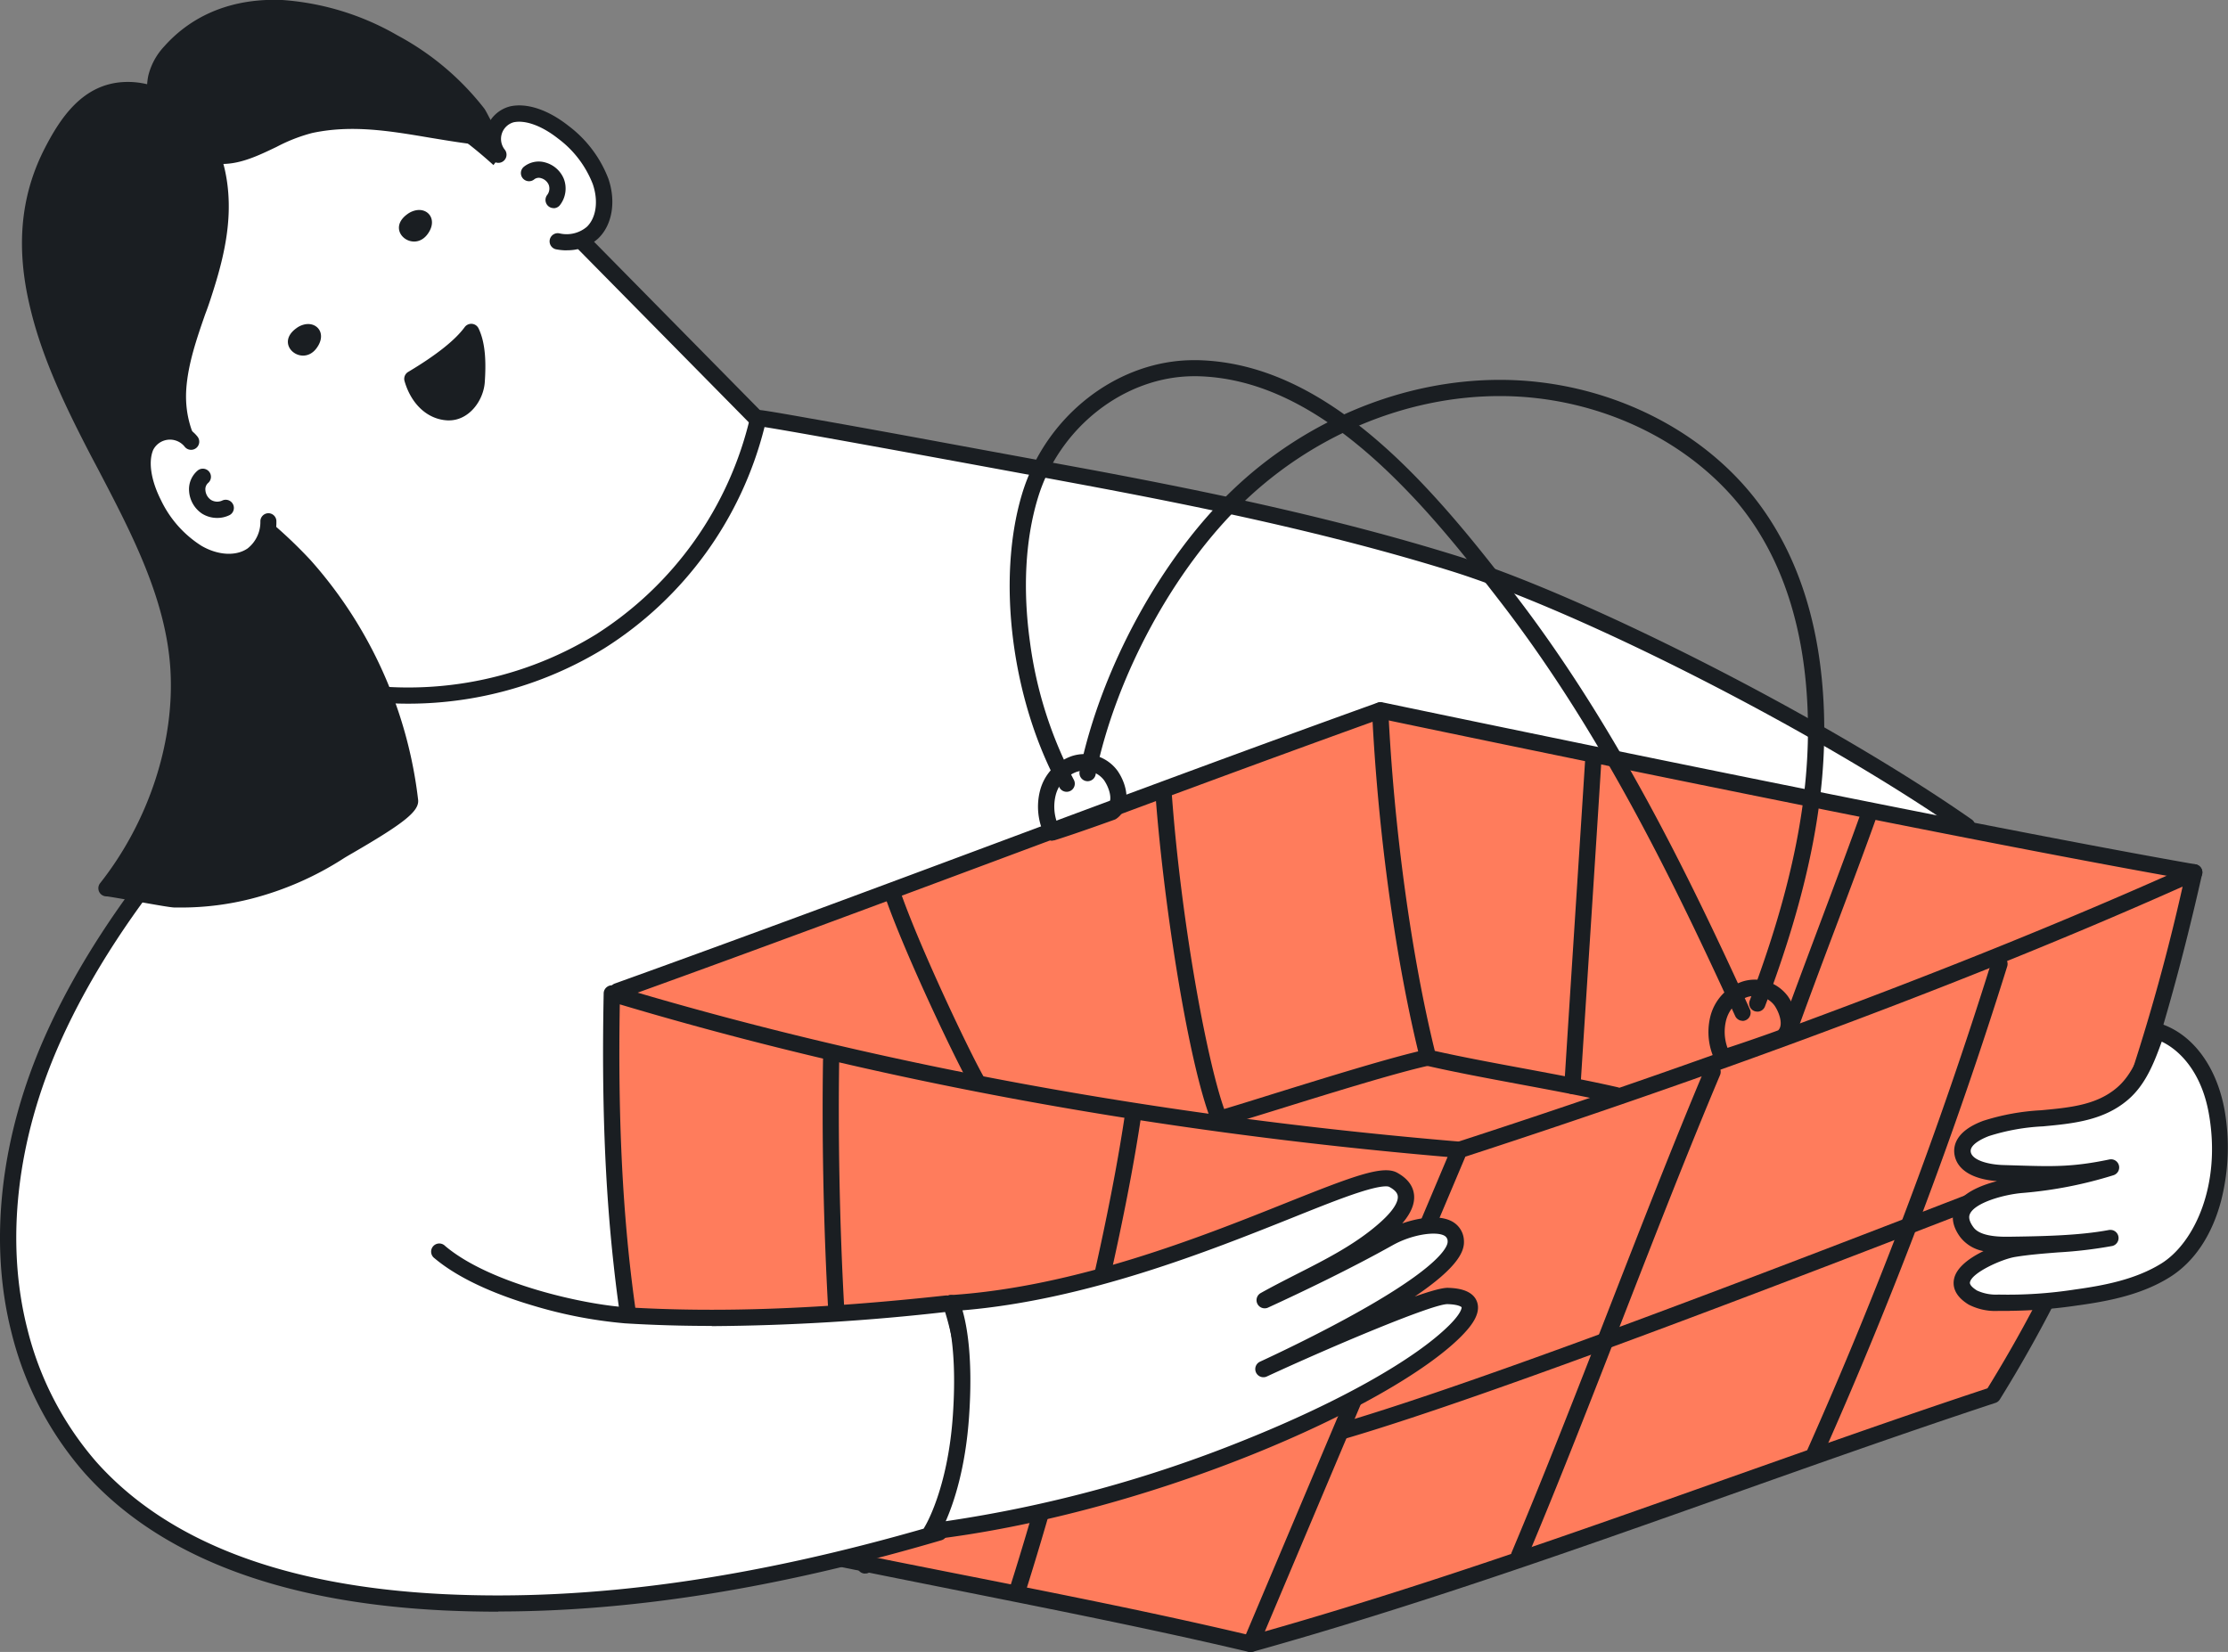 <?xml version="1.0" encoding="UTF-8"?> <svg xmlns="http://www.w3.org/2000/svg" viewBox="0 0 439.82 326.16"><rect x="0" y="0" width="439.82" height="326.16" fill="#808080" stroke="none"/><defs><style>.cls-1{fill:#fff;}.cls-2{fill:#1a1e22;}.cls-3{fill:#ff7c5c;}</style></defs><g id="Layer_2" data-name="Layer 2"><g id="Layer_2-2" data-name="Layer 2"><path class="cls-1" d="M150.1,83.4,107.82,40.47c-6.26-6.35-12.6-12.77-20.21-17.41C70,12.3,40.55,12.24,31.37,31.86,25,45.53,22.9,62.09,28,76c7.14,19.45,30,41.83,42.34,58.07a33.18,33.18,0,0,0,22.25,12.53c8.4.78,16.82-1.66,24.49-5.17,10.76-4.93,20.66-12.2,27.27-22s8.71-24.58,5.75-36Z"></path><path class="cls-2" d="M61.09,17.44a41.33,41.33,0,0,0-11.87,1.65c-7.69,2.32-13.36,7-16.39,13.45-6.69,14.31-7.93,30.35-3.32,42.92,5,13.63,18,28.9,29.52,42.38,4.65,5.45,9,10.6,12.59,15.27A31.44,31.44,0,0,0,92.73,145c7.1.66,14.85-1,23.68-5,11.51-5.28,20.71-12.69,26.61-21.45,6.09-9,8.39-23.09,5.63-34.32l-42-42.61c-6.1-6.2-12.41-12.6-19.89-17.17a50.62,50.62,0,0,0-25.69-7ZM95.81,148.37c-1.14,0-2.26-.05-3.37-.16a34.79,34.79,0,0,1-23.38-13.16c-3.5-4.6-7.86-9.71-12.48-15.13C44.92,106.24,31.69,90.73,26.5,76.56c-4.9-13.35-3.62-30.32,3.42-45.38C33.35,23.85,39.7,18.61,48.3,16c12.34-3.72,28.48-1.44,40.15,5.68C96.27,26.46,102.72,33,109,39.34l42.29,42.93a1.56,1.56,0,0,1,.41.73c3.13,12.11.67,27.47-6,37.33-6.22,9.24-15.88,17-27.93,22.57-8,3.67-15.22,5.47-21.94,5.47Z"></path><path class="cls-1" d="M184.75,302.8c-31.22,9.13-64.46,15.12-97.09,13.55-24.95-1.2-52.49-7.21-69.82-26.66a64.17,64.17,0,0,1-14-26.9c-4.88-19.08-1.48-39.62,6.54-57.61,11.89-26.7,33.24-49.75,54.23-69.61a72.5,72.5,0,0,0,53.82-8.92,71.15,71.15,0,0,0,31.24-44.09c.08-.36,61.16,11,67.14,12.09,23.53,4.45,47,9.4,69.91,16.5,29.76,9.23,84.59,38.36,109.16,57.52L184.75,302.8Z"></path><path class="cls-3" d="M433.13,172.23c-49.07-8.56-160.65-32-160.65-32-50.72,18.22-99.9,37.25-150.62,55.47q33.55,22.74,69.1,42.33,17.79,9.84,36,18.94c11.52,5.75,24.13,13.82,36.53,17.34,10.43,3,22.95-8.09,32.3-13.5q17.6-10.17,35-20.73,34.72-21.13,68.48-43.78c11.26-7.55,33.92-24.1,33.92-24.1Z"></path><path class="cls-2" d="M125.38,196.17c21,14.12,43.33,27.73,66.36,40.48,11.73,6.49,23.81,12.85,35.92,18.91,3.24,1.62,6.48,3.37,9.91,5.23,8.64,4.68,17.57,9.51,26.34,12,7.43,2.11,16.46-3.86,24.42-9.12,2.34-1.55,4.55-3,6.64-4.22,11.66-6.74,23.41-13.71,34.93-20.72,23-14,46-28.72,68.42-43.74,8.64-5.79,24.23-17.06,30.8-21.83-48.59-8.66-149-29.65-156.52-31.24-25.21,9.07-50.46,18.48-74.87,27.58-23.6,8.8-48,17.89-72.35,26.67Zm141.79,80.28a14.93,14.93,0,0,1-4.14-.57c-9.11-2.59-18.2-7.51-27-12.27-3.41-1.84-6.62-3.58-9.81-5.18-12.15-6.07-24.28-12.46-36-19-24.07-13.33-47.37-27.59-69.22-42.4a1.61,1.61,0,0,1,.36-2.84c25.35-9.11,50.73-18.57,75.29-27.73s50-18.63,75.33-27.74a1.52,1.52,0,0,1,.87-.06c1.12.23,112.11,23.5,160.59,32a1.61,1.61,0,0,1,.67,2.88c-.22.17-22.81,16.65-34,24.13-22.42,15.05-45.48,29.79-68.55,43.82-11.53,7-23.3,14-35,20.75-2,1.16-4.18,2.6-6.48,4.12-7.22,4.78-15.27,10.1-22.93,10.1Z"></path><path class="cls-3" d="M246.91,324.56C262.6,293.37,276,259.77,288.1,227c-56.55-4.75-113-14.47-167.32-30.87-.77,38.18,1.88,70.14,12.52,104.47,37,8.78,76.64,15.15,113.61,23.94Z"></path><path class="cls-2" d="M134.56,299.27c18.19,4.29,37.34,8.08,55.86,11.74s37.48,7.41,55.63,11.69c16.35-32.67,29.79-67.26,39.81-94.26-58.37-5-113.36-15.17-163.51-30.14-.69,41,2.88,70.49,12.21,101Zm112.35,26.89a1.55,1.55,0,0,1-.37,0c-18.46-4.38-37.92-8.23-56.75-12s-38.35-7.58-56.86-12a1.59,1.59,0,0,1-1.17-1.09A272.31,272.31,0,0,1,121.17,250c-1.78-16-2.41-33.11-2-53.89a1.59,1.59,0,0,1,.67-1.26,1.56,1.56,0,0,1,1.4-.24c51.09,15.41,107.27,25.78,167,30.8a1.64,1.64,0,0,1,1.22.74,1.59,1.59,0,0,1,.15,1.42c-10.23,27.65-24.17,63.75-41.25,97.7a1.61,1.61,0,0,1-1.44.88Z"></path><path class="cls-3" d="M288.1,227c47.24-15.34,99.74-34.38,145-54.79C424.4,211,413.05,243.86,393.4,275.45c-49.18,16.24-96.6,35.19-146.49,49.11L288.1,227Z"></path><path class="cls-2" d="M289.29,228.33l-39.6,93.78c30.74-8.73,61.07-19.49,90.43-29.9,17-6,34.65-12.29,52.22-18.1A272.06,272.06,0,0,0,415.86,226a403.8,403.8,0,0,0,15-50.95c-49.45,22.07-104,41.08-141.55,53.31Zm-42.38,97.83a1.59,1.59,0,0,1-1.2-.54,1.61,1.61,0,0,1-.28-1.69l41.19-97.53a1.63,1.63,0,0,1,1-.91c38.27-12.42,94.47-32,144.86-54.72a1.6,1.6,0,0,1,1.68.22,1.58,1.58,0,0,1,.55,1.59c-9.64,42.84-22,74.83-39.93,103.72a1.58,1.58,0,0,1-.86.68c-17.72,5.85-35.51,12.16-52.7,18.26-30.44,10.79-61.92,21.95-93.86,30.87a2,2,0,0,1-.43.05Z"></path><path class="cls-2" d="M319,217.8a2.2,2.2,0,0,1-.36,0c-5.53-1.28-12.11-2.5-18.48-3.69s-13-2.42-18.6-3.71a1.62,1.62,0,0,1-1.2-1.18c-4.83-19.31-8.38-45.05-9.51-68.85a1.6,1.6,0,0,1,1.53-1.68,1.63,1.63,0,0,1,1.68,1.53c1.1,23.21,4.52,48.26,9.18,67.27,5.32,1.19,11.51,2.35,17.51,3.46,6.4,1.19,13,2.43,18.61,3.72a1.61,1.61,0,0,1-.36,3.17Z"></path><path class="cls-2" d="M299.9,308.7a1.5,1.5,0,0,1-.62-.13,1.6,1.6,0,0,1-.86-2.1c6.3-14.93,12.78-31.58,19.05-47.67S330.23,226,336.55,211a1.61,1.61,0,1,1,3,1.25c-6.3,14.93-12.78,31.57-19.05,47.67s-12.76,32.79-19.08,47.76a1.61,1.61,0,0,1-1.48,1Z"></path><path class="cls-2" d="M358.28,288.44a1.55,1.55,0,0,1-.66-.15,1.59,1.59,0,0,1-.8-2.12,886.57,886.57,0,0,0,36.34-96.35,1.61,1.61,0,0,1,3.07,1,887.2,887.2,0,0,1-36.49,96.72,1.6,1.6,0,0,1-1.46.95Z"></path><path class="cls-2" d="M264.93,284.17a1.59,1.59,0,0,1-1.54-1.15,1.61,1.61,0,0,1,1.09-2c29.12-8.54,87.88-31.25,126.76-46.29,10-3.84,18.56-7.17,25.54-9.83a1.61,1.61,0,1,1,1.15,3c-7,2.66-15.58,6-25.54,9.83-38.93,15.05-97.75,37.8-127,46.37a1.41,1.41,0,0,1-.45.07Z"></path><path class="cls-2" d="M200.87,315.41a1.34,1.34,0,0,1-.48-.08,1.6,1.6,0,0,1-1-2c8-25.23,18.44-65,22.61-92.85a1.61,1.61,0,0,1,3.18.47c-4.2,28-14.72,68-22.73,93.35a1.61,1.61,0,0,1-1.53,1.12Z"></path><path class="cls-2" d="M240.17,221.19a1.62,1.62,0,0,1-1.51-1.07c-4.47-12.55-9.07-42.9-10.57-63.36a1.61,1.61,0,0,1,3.21-.23c1.83,25.08,6.85,52.57,10.39,62.52a1.6,1.6,0,0,1-1,2,1.7,1.7,0,0,1-.54.09Z"></path><path class="cls-2" d="M310.4,216h-.1a1.59,1.59,0,0,1-1.5-1.7c.57-9,1.34-21,2.08-32.5s1.5-23.28,2.07-32.26a1.6,1.6,0,1,1,3.2.21c-.56,9-1.31,20.6-2.06,32.25s-1.52,23.47-2.09,32.5a1.6,1.6,0,0,1-1.6,1.5Z"></path><path class="cls-2" d="M352.76,206.22a1.7,1.7,0,0,1-.54-.09,1.6,1.6,0,0,1-1-2c2.23-6.27,5.24-14.29,8.15-22.05s5.91-15.76,8.13-22a1.61,1.61,0,0,1,3,1.08c-2.23,6.26-5.24,14.29-8.15,22s-5.92,15.75-8.14,22a1.6,1.6,0,0,1-1.51,1.07Z"></path><path class="cls-2" d="M240,222.73a1.61,1.61,0,0,1-.45-3.15c3-.86,7.17-2.16,12-3.67,10.44-3.24,23.44-7.27,30-8.69a1.62,1.62,0,0,1,1.91,1.24,1.6,1.6,0,0,1-1.23,1.9c-6.41,1.39-19.34,5.39-29.72,8.62-4.88,1.51-9.08,2.81-12.08,3.69a1.74,1.74,0,0,1-.45.06Z"></path><path class="cls-2" d="M344,201.55a1.63,1.63,0,0,1-1.46-.94c-11.87-25.92-26.23-55.77-46.52-82-6.11-7.9-15.36-19.84-25.84-28.95-11.62-10.11-22.7-15.14-33.86-15.38h-.61C222,74.3,209,84.4,204.82,98.53c-2.42,8.1-2.94,17.85-1.5,28.22A80.94,80.94,0,0,0,212,154a1.61,1.61,0,0,1-2.82,1.55c-9.44-17.19-12.5-41-7.45-57.92,4.61-15.47,18.82-26.52,33.95-26.52h.67c11.95.26,23.7,5.55,35.91,16.18,10.72,9.31,20.08,21.4,26.27,29.4,20.5,26.47,35,56.51,46.91,82.6a1.61,1.61,0,0,1-.8,2.13,1.56,1.56,0,0,1-.67.15Z"></path><path class="cls-2" d="M346.9,199.73a1.63,1.63,0,0,1-.57-.1,1.6,1.6,0,0,1-.93-2.07c8.42-22.26,12.05-40.43,11.44-57.18-.56-15.54-4.53-28.51-11.81-38.53-10.52-14.5-29.17-23.56-48.66-23.65h-.29c-18.25,0-36.64,7.58-50.48,20.83s-25.33,34.42-29.34,54a1.61,1.61,0,0,1-3.15-.65c4.14-20.19,16-42.05,30.27-55.69C257.81,82.9,277,75,296.08,75h.3c20.5.09,40.14,9.66,51.25,25,7.66,10.55,11.84,24.11,12.42,40.3.63,17.2-3.07,35.76-11.65,58.44a1.6,1.6,0,0,1-1.5,1Z"></path><path class="cls-2" d="M346.39,196.64a5.15,5.15,0,0,0-1.5.23,6.63,6.63,0,0,0-4.15,4.59,9.32,9.32,0,0,0,.28,5.43c3.66-1.19,8.79-3,10-3.46,1.05-1,.28-3.45-.73-4.91a4.73,4.73,0,0,0-3.87-1.88Zm-6.29,13.84a1.6,1.6,0,0,1-1.45-.91,12.78,12.78,0,0,1-1-8.95,9.8,9.8,0,0,1,6.28-6.81,8.11,8.11,0,0,1,9,2.88h0c2.09,3,2.74,7.36-.17,9.46a1.47,1.47,0,0,1-.39.21c-.31.11-7.68,2.78-11.77,4a2,2,0,0,1-.47.07Z"></path><path class="cls-2" d="M214.05,152.17a5.14,5.14,0,0,0-1.5.22A6.63,6.63,0,0,0,208.4,157a9.32,9.32,0,0,0,.28,5.43c3.66-1.19,8.79-3,10-3.46,1.06-1,.28-3.45-.73-4.92h0a4.72,4.72,0,0,0-3.87-1.87ZM207.76,166a1.61,1.61,0,0,1-1.45-.91,12.78,12.78,0,0,1-1-9,9.8,9.8,0,0,1,6.28-6.81,8.09,8.09,0,0,1,9,2.88h0c2.09,3,2.74,7.36-.17,9.46a1.47,1.47,0,0,1-.39.21c-.31.11-7.68,2.78-11.77,4.05a1.58,1.58,0,0,1-.47.07Z"></path><path class="cls-2" d="M170.79,310.69a1.59,1.59,0,0,1-1.57-1.29c-5.7-28.26-7.2-71.62-6.75-100.16a1.62,1.62,0,0,1,1.61-1.58h0a1.61,1.61,0,0,1,1.58,1.63c-.44,28.38,1,71.46,6.69,99.48a1.6,1.6,0,0,1-1.26,1.89,1.66,1.66,0,0,1-.32,0Z"></path><path class="cls-2" d="M193.11,215.48a1.6,1.6,0,0,1-1.38-.78c-2.53-4.21-12.77-25.61-16.87-37.25a1.61,1.61,0,0,1,3-1.07c4.05,11.48,14.11,32.53,16.59,36.67a1.6,1.6,0,0,1-.55,2.2,1.55,1.55,0,0,1-.82.23Z"></path><path class="cls-2" d="M388.34,164.73a1.59,1.59,0,0,1-.92-.29c-27.92-19.51-75.2-43.7-101.16-51.75-23.83-7.39-48.63-12.47-69.74-16.46-7.26-1.37-56.86-10.55-65.6-11.91A72.45,72.45,0,0,1,119.3,128a74,74,0,0,1-55,9.12A1.61,1.61,0,1,1,65,134a70.78,70.78,0,0,0,52.6-8.71,69.51,69.51,0,0,0,30.52-43.08c.34-1.48,1.85-1.27,2.5-1.18.45.06,1.12.17,2,.31,1.62.27,4,.68,7,1.22,5.25.92,12.55,2.23,21.69,3.91,16.19,3,32.93,6.06,35.79,6.6,21.2,4,46.1,9.11,70.09,16.55,26.22,8.13,73.91,32.52,102.06,52.19a1.61,1.61,0,0,1-.93,2.92Z"></path><path class="cls-1" d="M86.83,247.21c9.41,7.95,28.7,12,36.65,12.47,21.43,1.31,42.94-.07,64.25-2.42a62.19,62.19,0,0,1-2.34,44.85l.06.49c-31.43,9.25-64.92,15.34-97.79,13.75-24.95-1.2-52.49-7.21-69.82-26.66a64.17,64.17,0,0,1-14-26.9c-4.88-19.08-1.48-39.62,6.54-57.61,11.89-26.7,33.24-49.75,54.23-69.61L86.83,247.21Z"></path><path class="cls-2" d="M98.39,318.21q-5.46,0-10.8-.25c-32.4-1.57-56.26-10.72-70.95-27.2A66.18,66.18,0,0,1,2.29,263.19C-2.3,245.24.06,224.41,8.92,204.52c12.61-28.29,35.8-52.33,54.6-70.12a1.61,1.61,0,0,1,2.21,2.34c-18.59,17.57-41.5,41.32-53.88,69.09C3.28,225.06,1,245.14,5.4,262.39A63,63,0,0,0,19,288.62c14.09,15.82,37.2,24.61,68.7,26.13,29.06,1.4,60.54-3,96.22-13.39a60.27,60.27,0,0,0,2.24-43.6,1.61,1.61,0,0,1,3.06-1A63.52,63.52,0,0,1,187,302.36v0a1.61,1.61,0,0,1-1.14,1.74c-32.08,9.44-60.83,14.07-87.51,14.07Z"></path><path class="cls-2" d="M140.53,261.79c-5.93,0-11.62-.17-17.15-.51a89.45,89.45,0,0,1-18.14-3.5c-5.88-1.73-14-4.76-19.45-9.34A1.61,1.61,0,1,1,87.87,246c8.92,7.55,27.66,11.6,35.71,12.1,18.25,1.11,38.3.38,63.1-2.32A1.61,1.61,0,0,1,187,259a430.69,430.69,0,0,1-46.5,2.83Z"></path><path class="cls-1" d="M187.73,257.26c40.9-2.65,81.31-27.54,87.22-24.35,5.28,2.86,1.15,7.3-1.41,9.6-6.94,6.22-15.89,9.68-24,14.22,7.6-3.48,16.82-8,24.53-12.27,4.4-2.47,13-4.36,13.25.6.37,7.06-30.32,21.71-38,25.28,7.75-3.58,32.62-14.59,36.5-14.46,5.09.17,5.8,2.5,1.41,6.88-13.7,13.67-60.7,34.44-103.36,39.57,0,0,4.76-7.48,5.81-22.79,1.13-16.46-1.92-22.28-1.92-22.28Z"></path><path class="cls-2" d="M190,258.71c.89,3.06,2.09,9.55,1.3,20.94-.7,10.31-3.05,17.17-4.61,20.7a257.09,257.09,0,0,0,59.14-16.09c18.44-7.4,33.5-15.86,40.29-22.64,2.54-2.54,2.42-3.51,2.41-3.52h0s-.43-.54-2.75-.61c-2.86-.1-23,8.4-35.76,14.31h0a1.61,1.61,0,0,1-1.35-2.92h0c3.74-1.73,13.35-6.28,21.92-11.26,14.63-8.5,15.22-11.89,15.18-12.48a1.24,1.24,0,0,0-.67-1.18c-1.62-.89-6.32-.27-10.19,1.9-8.34,4.67-18,9.29-24.63,12.33a1.61,1.61,0,0,1-1.46-2.86c2.35-1.32,4.79-2.56,7.16-3.77,5.77-2.93,11.74-5.95,16.53-10.25,3.17-2.84,3.5-4.43,3.42-5.13s-.65-1.29-1.7-1.85c-.16-.09-1.19-.44-5.86,1.07-3.46,1.11-8.05,2.94-13.35,5.07-16.22,6.48-40.5,16.2-65,18.24Zm-6.11,45.23a1.61,1.61,0,0,1-1.36-2.47c.05-.07,4.57-7.4,5.57-22,1.07-15.56-1.71-21.37-1.74-21.42a1.61,1.61,0,0,1,1.32-2.35c24.72-1.61,49.66-11.58,66.16-18.18,13.15-5.25,19.08-7.52,21.93-6,2,1.09,3.15,2.54,3.36,4.3s-.55,3.66-2.32,5.73c3.34-1.16,7.37-1.75,9.85-.38a4.48,4.48,0,0,1,2.33,3.82c.1,1.94-.95,5.08-9.71,11,3.08-1.08,5.49-1.77,6.61-1.72s4.65.15,5.64,2.65-1.33,5.16-3.15,7c-7.07,7.06-22.54,15.79-41.35,23.34-20.92,8.39-43.28,14.32-62.95,16.69Z"></path><path class="cls-1" d="M392.14,222.79c-2.42.89-5.11,2.52-4.68,5,.53,2.95,4.83,3.83,8.08,3.91,8.55.21,12.81.62,21.21-1.15A80.59,80.59,0,0,1,399.11,234c-3.71.31-15.76,2.74-10.78,9.37,1.72,2.29,5.21,2.52,8.13,2.47,6.32-.08,14-.18,20.21-1.36-5.86,1.23-13.27,1.17-19.19,2.17-3.31.56-15,5.28-8,9.57a10.09,10.09,0,0,0,5,1,89.84,89.84,0,0,0,15.36-1c6.16-.84,12.44-2.08,17.71-5.38,9.7-6.08,12-20.88,10.06-31.38-1.25-6.88-5.13-13.78-11.8-15.87-1.65,4.56-3.21,9.31-6.75,12.35-7.35,6.29-18.17,3.65-26.9,6.86Z"></path><path class="cls-2" d="M416.67,242.83A1.61,1.61,0,0,1,417,246a86.65,86.65,0,0,1-10.69,1.27c-3.05.24-5.94.47-8.56.91s-8.5,3.09-8.87,5c-.12.62.95,1.35,1.41,1.63a9,9,0,0,0,4.23.79,86.18,86.18,0,0,0,15.08-1c5.89-.81,12-2,17.08-5.15,6.58-4.12,11.89-15.66,9.33-29.73-1.42-7.81-5.49-12.25-9.27-14.06-1.53,4.23-3.2,8.51-6.66,11.47-4.83,4.14-10.92,4.71-16.8,5.26a41.63,41.63,0,0,0-10.58,1.89c-.67.24-3.95,1.54-3.66,3.17s3.5,2.51,6.54,2.58l2.95.09c6.67.2,10.7.31,17.89-1.2a1.61,1.61,0,0,1,.81,3.11,82.8,82.8,0,0,1-18,3.51c-3.7.31-9.35,1.92-10.35,4.13-.12.27-.48,1.08.72,2.68s4.31,1.86,6.83,1.83h.11c6.13-.09,13.77-.19,19.82-1.34a1.53,1.53,0,0,1,.3,0Zm-19.95,16c-.78,0-1.55,0-2.31,0a11.46,11.46,0,0,1-5.8-1.26c-2.84-1.74-3.14-3.68-2.88-5,.45-2.34,3.12-4.24,5.82-5.55A7.56,7.56,0,0,1,387,244.3c-1.93-2.58-1.65-4.64-1.08-5.92,1.27-2.82,5.12-4.36,8.3-5.18-4.82-.37-7.85-2.22-8.38-5.17-.29-1.63.07-4.67,5.7-6.75h0a45.26,45.26,0,0,1,11.4-2.07c5.63-.53,10.95-1,15-4.5,3-2.58,4.46-6.6,6-10.86l.3-.82a1.6,1.6,0,0,1,2-1c6.5,2,11.32,8.44,12.9,17.12a42.68,42.68,0,0,1-.7,18c-1.82,6.81-5.31,12-10.09,15-5.55,3.48-12.1,4.76-18.34,5.61a96.34,96.34,0,0,1-13.32,1.05Z"></path><path class="cls-2" d="M39,25.19c-3.32-4.51-8.73-7.63-14.32-7.4C17.15,18.1,13.05,24.48,10,30.5c-9.89,19.64.13,41,9.32,58.66,6.86,13.21,14.81,27.29,15.87,42.47C36.28,147,30.5,163.34,21,175.35c.13-.15,12.18,2.17,13.54,2.21a54.15,54.15,0,0,0,14.62-1.63A60.54,60.54,0,0,0,67,168.1c2-1.26,14.17-7.82,13.93-10a84.38,84.38,0,0,0-20.8-46.4c-9.41-10.62-26-18.31-24.92-35,.42-6.22,2.78-12.11,4.77-18a59.73,59.73,0,0,0,3.56-16.79c.19-5.74-1-11.67-4.33-16.37L39,25.19Z"></path><path class="cls-2" d="M23.94,174.16l3.34.58c2.67.48,6.71,1.19,7.33,1.21a52.14,52.14,0,0,0,14.18-1.58,58.41,58.41,0,0,0,17.34-7.63c.39-.25,1.09-.65,2.05-1.21,6.68-3.88,10.42-6.4,11.13-7.52a82.92,82.92,0,0,0-20.38-45.25,91.6,91.6,0,0,0-8.69-8.15c-8.6-7.42-17.5-15.09-16.63-28C34,71.17,35.77,66,37.5,61l1-2.78c1.6-4.79,3.27-10.47,3.47-16.34.15-4.19-.44-10.25-4-15.39l-.23-.33c-3.21-4.36-8.18-6.95-13-6.74-6.55.27-10.24,5.84-13.25,11.82C2.19,49.63,11,69.57,20.76,88.42l1.63,3.12c6.6,12.61,13.43,25.65,14.42,40S33,161.61,23.94,174.16Zm-1.68,2.21Zm0,0a2,2,0,0,1-.3.28,1.58,1.58,0,0,0,.3-.28ZM36,179.18c-.49,0-1,0-1.48,0-.77,0-3.46-.48-7.8-1.25-2.23-.4-5-.88-5.62-.95a1.65,1.65,0,0,1-1.07-.34,1.61,1.61,0,0,1-.27-2.26h0c9.68-12.26,14.85-28.19,13.85-42.62C32.66,118.09,26,105.35,19.55,93L17.91,89.9C13.44,81.28,8.45,71.23,6,60.94,3.11,49.14,4,39,8.58,29.78c3.29-6.53,7.76-13.25,16-13.59,5.84-.25,11.85,2.84,15.69,8h0l.27.39C44.63,30.49,45.3,37.29,45.14,42c-.21,6.29-2,12.25-3.64,17.25-.31.94-.64,1.88-1,2.81-1.67,4.81-3.39,9.79-3.73,14.81C36.06,88.14,44,95,52.34,102.17a92.89,92.89,0,0,1,9,8.46,86.13,86.13,0,0,1,21.2,47.29c.24,2.19-2.62,4.52-12.73,10.39-.9.52-1.6.93-1.93,1.14a62.11,62.11,0,0,1-18.29,8A56,56,0,0,1,36,179.18Z"></path><path class="cls-2" d="M93,65.52c1.33,2.76,1.27,6.73,1.07,9.79s-2.61,6.2-5.67,6.06c-3.57-.16-6-3.15-7-6.58,3.78-2.25,9-5.73,11.63-9.27Z"></path><path class="cls-2" d="M83.35,75.49c.9,2.15,2.62,4.16,5.15,4.28,2.11.1,3.85-2.33,4-4.57a28.84,28.84,0,0,0-.15-6.46,50.7,50.7,0,0,1-9,6.75ZM88.64,83h-.28c-3.92-.18-7.17-3.15-8.5-7.75a1.6,1.6,0,0,1,.72-1.82c5.51-3.29,9.26-6.26,11.15-8.84a1.62,1.62,0,0,1,1.44-.65,1.59,1.59,0,0,1,1.3.9c1.5,3.1,1.45,7.29,1.23,10.59C95.45,79.13,92.57,83,88.64,83Z"></path><path class="cls-1" d="M37.73,87.06a10.87,10.87,0,0,0-1-.85c-2.54-1.78-6.59-1.15-8,2s-.32,7.61,1.54,11.27a23.54,23.54,0,0,0,8.61,9.71c3.63,2.11,7.91,2.49,10.84.46,3.94-2.73,4.67-10.14,2.46-14-1.4-2.46-6.29-8.76-8.89-9.87-1.85-.8-4.88,2-5.58,1.32Z"></path><path class="cls-2" d="M45.13,112.54a14.14,14.14,0,0,1-7-2,25,25,0,0,1-9.24-10.37c-2.43-4.8-3-9.41-1.58-12.65a6.93,6.93,0,0,1,11.63-1.37,1.61,1.61,0,1,1-2.52,2,3.72,3.72,0,0,0-6.17.66c-1,2.33-.46,6,1.51,9.9a21.73,21.73,0,0,0,8,9.05c3.26,1.9,6.84,2.1,9.12.52a6.63,6.63,0,0,0,2.52-5.37A1.6,1.6,0,0,1,53,101.33h0A1.59,1.59,0,0,1,54.56,103a9.75,9.75,0,0,1-3.9,8,9.69,9.69,0,0,1-5.53,1.61Z"></path><path class="cls-2" d="M42.88,102.26a5.6,5.6,0,0,1-3-.85A5.8,5.8,0,0,1,37.33,97,4.83,4.83,0,0,1,39,92.92a1.6,1.6,0,0,1,2.08,2.44,1.65,1.65,0,0,0-.53,1.42,2.53,2.53,0,0,0,1.1,1.92,2.36,2.36,0,0,0,2.26.11,1.61,1.61,0,0,1,1.45,2.87,5.44,5.44,0,0,1-2.47.58Z"></path><path class="cls-1" d="M98.39,30.69a9.41,9.41,0,0,1-.6-1.11c-1.17-2.67.15-6.3,3.27-7s7.09,1.11,10.13,3.5a22.1,22.1,0,0,1,7.39,9.74c1.27,3.74.84,7.76-1.58,10.1-3.24,3.13-10.21,2.44-13.38-.3-2-1.75-6.93-7.43-7.48-10-.4-1.86,2.72-4.15,2.25-4.91Z"></path><path class="cls-2" d="M111.92,49.43a10.91,10.91,0,0,1-2-.18,1.61,1.61,0,1,1,.58-3.16,6.18,6.18,0,0,0,5.35-1.31c1.85-1.79,2.31-5.1,1.17-8.43a20.43,20.43,0,0,0-6.86-9c-3.2-2.52-6.48-3.71-8.79-3.2a3.41,3.41,0,0,0-1.7,5.43,1.61,1.61,0,0,1-2.45,2.08A6.63,6.63,0,0,1,100.71,21c3.29-.73,7.47.66,11.47,3.81a23.63,23.63,0,0,1,7.92,10.48c1.54,4.51.76,9.13-2,11.78a8.89,8.89,0,0,1-6.2,2.34Z"></path><path class="cls-2" d="M109.3,41.09a1.59,1.59,0,0,1-1-.34,1.62,1.62,0,0,1-.28-2.26,2.09,2.09,0,0,0,.3-2,2.31,2.31,0,0,0-1.51-1.31,1.46,1.46,0,0,0-1.32.21,1.61,1.61,0,1,1-2-2.52,4.65,4.65,0,0,1,4.16-.79,5.54,5.54,0,0,1,3.66,3.25,5.35,5.35,0,0,1-.77,5.16,1.59,1.59,0,0,1-1.26.62Z"></path><path class="cls-2" d="M60.45,64c2.32-.27,4,2,2.1,4.66-2.8,4-8.61-.63-4-3.89A4.1,4.1,0,0,1,60.45,64Z"></path><path class="cls-2" d="M82.37,41.48c2.33-.27,3.95,2.05,2.1,4.66-2.8,4-8.61-.63-4-3.9a4.19,4.19,0,0,1,1.89-.76Z"></path><path class="cls-2" d="M94.31,22.38c.39.54,2.59,4.84,2.93,4.86-12.14-.86-23.64-5.15-35.87-2.57-6.31,1.34-12.72,7-19,6-6.77-1.08-13-8.23-11.51-15.36a11.5,11.5,0,0,1,2.77-5.07C50-8.2,82.43,6.22,94.31,22.38Z"></path><path class="cls-2" d="M93,23.33h0Zm4.35,2.31ZM54,3.21c-7.86,0-14.47,2.79-19.19,8.11a9.8,9.8,0,0,0-2.41,4.34,10.24,10.24,0,0,0,1.8,7.89,13.19,13.19,0,0,0,8.39,5.54c3.34.54,6.88-1.16,10.62-2.95a36.13,36.13,0,0,1,7.83-3c8.42-1.78,16.55-.41,24.41.92,2.84.48,5.76,1,8.69,1.31l-.31-.55c-.32-.57-.71-1.29-.82-1.45C86.24,14.12,70.82,4,55.58,3.25c-.53,0-1.06,0-1.58,0ZM43.88,32.41a12,12,0,0,1-1.79-.14,16.3,16.3,0,0,1-10.54-6.91A13.34,13.34,0,0,1,29.26,15,12.94,12.94,0,0,1,32.4,9.18C38.11,2.76,46.17-.4,55.73,0A52.77,52.77,0,0,1,78.49,7,54,54,0,0,1,95.6,21.43h0c.18.25.43.69,1,1.8.46.81,1.27,2.29,1.6,2.76a1.6,1.6,0,0,1-1.12,2.85c-4.15-.29-8.24-1-12.21-1.65-7.91-1.34-15.38-2.6-23.21-.94A32.66,32.66,0,0,0,54.6,29c-3.47,1.66-7,3.37-10.72,3.37Z"></path></g></g></svg> 